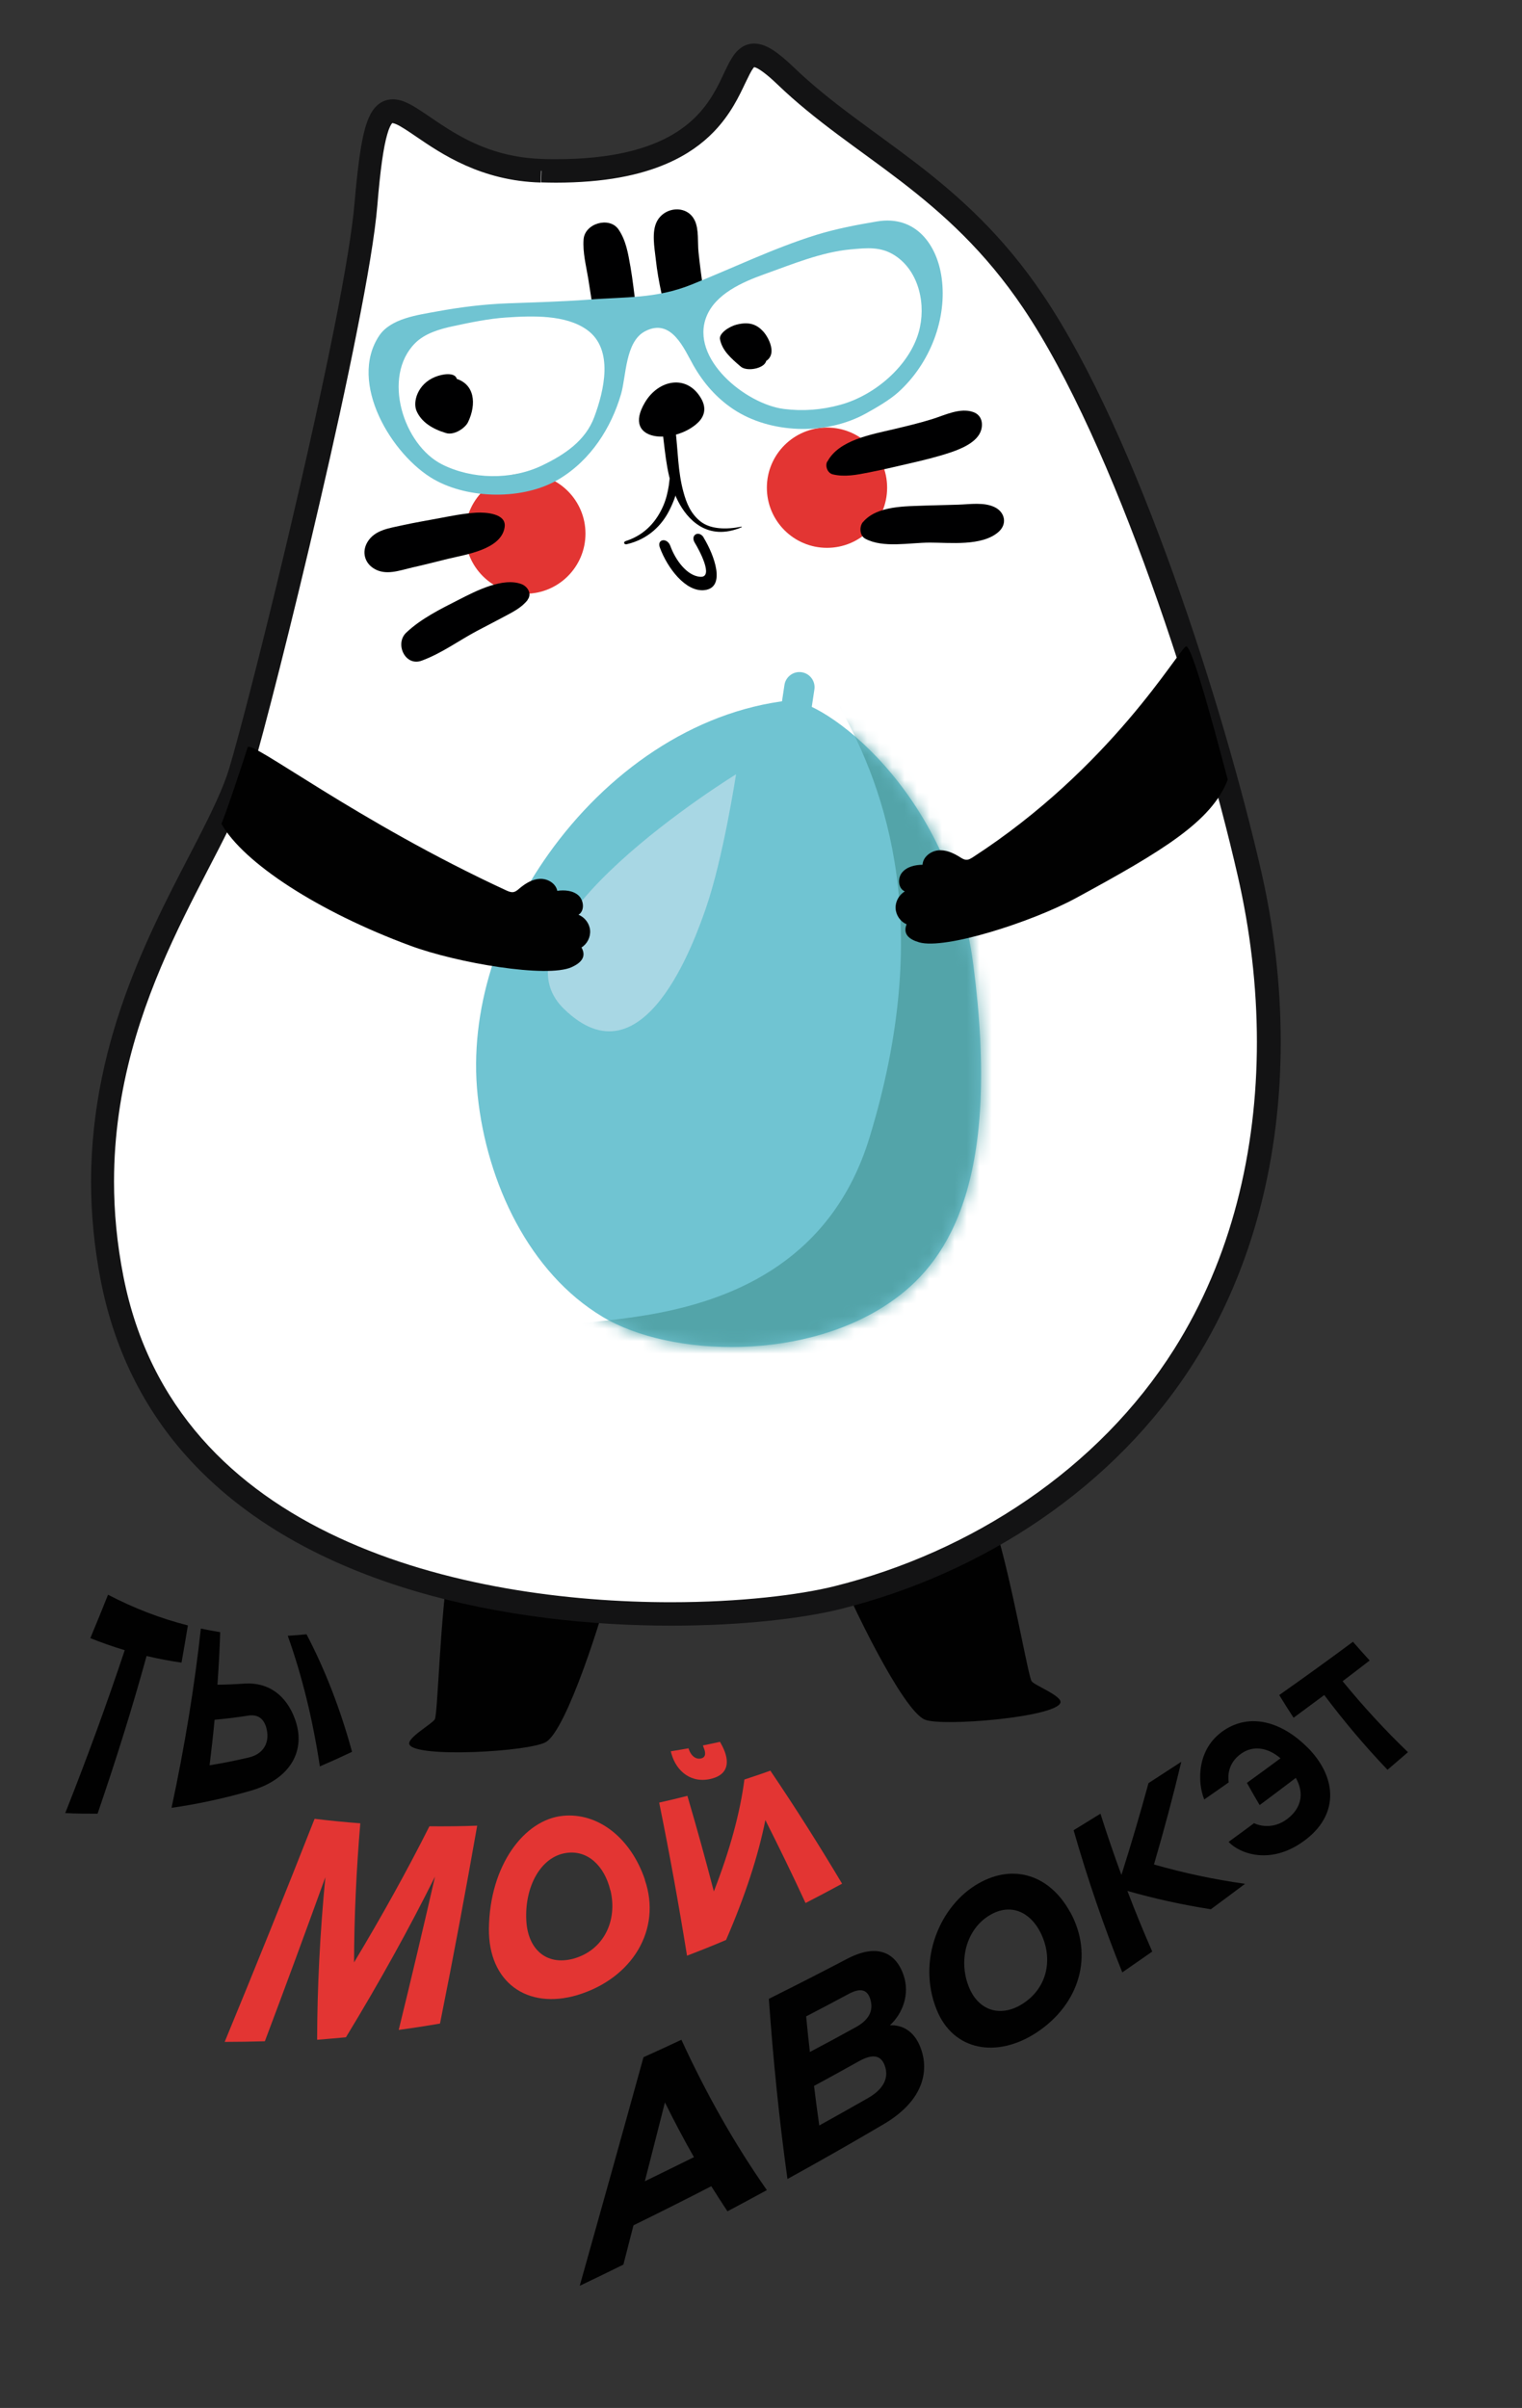 <?xml version="1.0" encoding="UTF-8"?> <svg xmlns="http://www.w3.org/2000/svg" width="122" height="193" viewBox="0 0 122 193" fill="none"><rect x="0" y="0" width="122" height="193" fill="#333333" stroke="none"/> <path d="M36 125.08C35.27 129.73 35.09 137.3 34.86 137.79C34.7 138.14 32.56 139.32 32.82 139.83C33.37 140.92 42.48 140.4 43.77 139.62C45.43 138.62 48.3 129.59 49.17 126.07C49.24 125.8 49.13 125.46 48.84 125.28C48.62 125.14 48.28 125.13 47.96 125.12C43.56 125.01 40.17 124.93 36 125.08Z" fill="#010101"></path> <path d="M79.76 122.33C81.14 126.83 82.4 134.29 82.69 134.75C82.9 135.08 85.18 135.94 85 136.48C84.61 137.64 75.52 138.41 74.13 137.83C72.35 137.08 68.22 128.55 66.86 125.18C66.76 124.93 66.81 124.57 67.07 124.35C67.27 124.18 67.6 124.12 67.91 124.07C72.25 123.34 75.6 122.77 79.75 122.34L79.76 122.33Z" fill="#010101"></path> <path d="M43.42 13.68C32.27 13.35 30.6 1.54 29.36 16.34C28.6 25.38 21.17 55.49 19.28 61.83C16.94 69.69 5.17 82.88 9.01 102.48C14.74 131.74 55.86 130.85 67.11 128.06C78.36 125.27 88.76 118.46 94.95 108.65C102.08 97.36 103.16 82.98 100.17 69.97C97.18 56.95 90.31 35.26 82.85 24.18C76.51 14.76 69.04 11.88 62.97 6.05C56.31 -0.35 63.4 14.27 43.42 13.68Z" fill="white"></path> <path d="M43.42 13.68L43.45 12.74C40.22 12.64 37.87 11.54 36.04 10.41C35.13 9.85 34.35 9.28 33.65 8.83C33.3 8.6 32.97 8.4 32.62 8.24C32.28 8.08 31.91 7.96 31.48 7.96C31.22 7.96 30.93 8.02 30.68 8.14C30.23 8.36 29.91 8.75 29.69 9.17C29.35 9.82 29.14 10.64 28.94 11.78C28.75 12.92 28.58 14.38 28.42 16.26C28.24 18.44 27.64 22.01 26.81 26.19C25.56 32.46 23.81 40.13 22.19 46.81C20.57 53.5 19.08 59.22 18.38 61.56C17.91 63.14 16.99 65.04 15.87 67.23C12.5 73.8 7.31 82.89 7.3 94.71C7.3 97.24 7.54 99.89 8.08 102.66C9.18 108.27 11.56 112.85 14.77 116.51C19.59 122 26.24 125.44 33.21 127.51C40.19 129.58 47.53 130.3 53.81 130.3C59.52 130.3 64.35 129.71 67.32 128.98C78.78 126.14 89.39 119.2 95.73 109.16C100.55 101.52 102.66 92.53 102.66 83.52C102.66 78.89 102.11 74.25 101.08 69.76C99.57 63.21 97.1 54.51 94.06 46.03C91.02 37.55 87.43 29.32 83.62 23.66C80.38 18.84 76.83 15.68 73.37 13.03C69.91 10.38 66.56 8.22 63.61 5.38C62.98 4.78 62.46 4.34 61.97 4.02C61.48 3.71 61.01 3.5 60.45 3.49C60.15 3.49 59.84 3.57 59.59 3.71C59.11 3.98 58.84 4.36 58.61 4.74C58.21 5.41 57.91 6.2 57.45 7.05C56.76 8.32 55.79 9.69 53.89 10.8C51.99 11.91 49.1 12.76 44.57 12.76C44.2 12.76 43.82 12.76 43.43 12.74L43.4 13.68L43.37 14.62C43.78 14.63 44.18 14.64 44.56 14.64C48.44 14.64 51.3 14.05 53.46 13.11C55.08 12.41 56.29 11.52 57.2 10.58C58.57 9.17 59.26 7.67 59.76 6.62C60.01 6.1 60.21 5.69 60.36 5.49C60.43 5.39 60.48 5.36 60.48 5.36L60.44 5.3L60.46 5.37H60.48L60.44 5.3L60.46 5.37L60.44 5.3V5.38H60.46L60.44 5.3V5.38C60.44 5.38 60.48 5.38 60.56 5.41C60.82 5.5 61.43 5.91 62.29 6.74C65.41 9.74 68.83 11.93 72.2 14.52C75.58 17.12 78.93 20.11 82.03 24.71C85.68 30.13 89.26 38.28 92.26 46.67C95.27 55.06 97.73 63.71 99.21 70.18C100.21 74.53 100.75 79.04 100.75 83.52C100.75 92.25 98.71 100.87 94.11 108.15C88.07 117.72 77.88 124.41 66.84 127.15C64.09 127.83 59.35 128.42 53.78 128.42C45.59 128.42 35.57 127.16 27.16 123.25C22.95 121.3 19.15 118.69 16.15 115.27C13.15 111.84 10.93 107.6 9.89 102.3C9.37 99.65 9.14 97.12 9.14 94.71C9.14 87.21 11.34 80.82 13.82 75.44C15.06 72.75 16.37 70.3 17.5 68.1C18.63 65.89 19.6 63.92 20.14 62.11C21.1 58.89 23.43 49.79 25.62 40.32C26.72 35.59 27.78 30.77 28.61 26.56C29.45 22.35 30.06 18.76 30.25 16.43C30.48 13.62 30.74 11.79 31.04 10.77C31.18 10.26 31.34 9.97 31.42 9.89L31.46 9.85L31.42 9.77L31.44 9.86H31.46L31.42 9.77L31.44 9.86C31.44 9.86 31.59 9.88 31.79 9.97C32.15 10.13 32.7 10.5 33.36 10.95C35.37 12.32 38.55 14.5 43.34 14.63L43.37 13.69L43.42 13.68Z" fill="#131314"></path> <path d="M63.26 56.14C55.54 57 48.59 61.94 43.96 68.46C40.03 73.99 37.56 80.93 38.29 87.83C39.03 94.83 42.43 102.03 48.31 105.55C53.71 108.79 64.78 109.2 71.74 104.11C76.14 100.9 80.24 94.41 78.02 77.34C76.16 63.09 65.79 56 63.26 56.14Z" fill="#70C4D2"></path> <path d="M42.11 47.59C44.772 47.59 46.93 45.432 46.93 42.77C46.93 40.108 44.772 37.95 42.11 37.95C39.448 37.95 37.29 40.108 37.29 42.77C37.29 45.432 39.448 47.59 42.11 47.59Z" fill="#E33533"></path> <path d="M66.29 43.91C68.952 43.91 71.11 41.752 71.11 39.09C71.11 36.428 68.952 34.27 66.29 34.27C63.628 34.27 61.47 36.428 61.47 39.09C61.47 41.752 63.628 43.91 66.29 43.91Z" fill="#E33533"></path> <path d="M55.96 33.86C54.13 35.64 49.77 35.49 51.7 32.25C52.79 30.42 55.06 29.98 56.19 31.92C56.65 32.7 56.47 33.36 55.96 33.86V33.86Z" fill="#000001"></path> <path d="M59.47 42.25C56.69 43.44 55.08 41.59 54.36 40.19C53.46 38.45 53.35 36.48 53.11 34.6C53.06 34.17 54.09 34.01 54.14 34.44C54.35 36.12 54.33 37.81 54.79 39.46C55.02 40.3 55.36 41.18 56.17 41.81C56.96 42.42 58.2 42.46 59.45 42.21V42.25H59.47Z" fill="#000001"></path> <path d="M50.15 43.37C51.8 42.84 52.66 41.67 53.14 40.6C53.39 40.04 53.52 39.48 53.61 38.92C53.68 38.44 53.69 37.91 53.88 37.44C53.92 37.35 54.08 37.32 54.14 37.4C54.44 37.81 54.41 38.45 54.33 38.94C54.23 39.61 53.97 40.28 53.64 40.93C53.07 42.05 52.01 43.21 50.24 43.62C50.02 43.67 49.94 43.44 50.15 43.37V43.37Z" fill="#000001"></path> <path d="M36.38 30.3C38.1 30.71 38.2 32.41 37.52 33.83C37.28 34.33 36.39 34.91 35.75 34.71C34.62 34.37 33.77 33.81 33.39 32.94C33.07 32.21 33.47 30.78 34.88 30.21C35.52 29.95 36.42 29.85 36.6 30.32C36.76 30.75 36.25 31.13 35.89 31.53C35.27 32.22 36.72 32.91 37.25 33.09L35.24 33.9C35.86 32.73 35.26 32 35.32 30.94C35.34 30.6 35.95 30.19 36.38 30.3Z" fill="#000001"></path> <path d="M60.07 26.2C60.56 26.56 60.97 26.84 61.26 27.3C61.56 27.78 61.53 28.37 61.42 28.91C61.31 29.53 59.88 29.82 59.37 29.38C58.57 28.69 57.89 28.1 57.71 27.18C57.63 26.74 58.39 26.19 59.04 26.02C60.12 25.74 60.71 26.06 61.18 26.57C61.67 27.1 62.59 28.89 60.72 29.17C59.94 29.29 59.49 28.81 59.35 28.43C59.17 27.97 59.09 27.56 58.63 27.2L59.74 27.41C60.08 27.21 60.12 27.2 59.85 27.39L60.14 26.81C60.21 27.47 60.71 27.87 61.24 28.38L59.19 28.85C59.3 28.41 59.24 28.01 59.19 27.59C59.15 27.23 59.16 26.85 59.08 26.5C59 26.16 59.76 25.97 60.06 26.19L60.07 26.2Z" fill="#000001"></path> <path d="M50.53 21.35C50.35 20.32 50.18 19.27 49.58 18.39C48.85 17.33 46.88 17.9 46.78 19.18C46.7 20.23 46.98 21.29 47.15 22.32C47.33 23.41 47.48 24.5 47.67 25.58C47.73 25.9 47.79 26.24 47.86 26.6C48.97 26.47 50.09 26.38 51.2 26.24C51.12 25.69 51.05 25.14 50.98 24.59C50.83 23.51 50.72 22.42 50.53 21.34V21.35Z" fill="#000001"></path> <path d="M55.7 17.7C55.12 16.4 53.26 16.53 52.64 17.78C52.23 18.61 52.46 19.85 52.56 20.73C52.66 21.68 52.83 22.62 53.03 23.55C53.19 24.32 53.35 25.11 53.6 25.87C54.08 25.77 54.55 25.66 55.03 25.52C55.56 25.37 56.11 25.16 56.68 24.94C56.59 24.37 56.49 23.81 56.39 23.24C56.22 22.23 56.1 21.22 55.99 20.2C55.91 19.41 56.03 18.42 55.7 17.69V17.7Z" fill="#000001"></path> <path d="M40.45 42.26C40.18 44.04 37.36 44.44 35.91 44.79C34.97 45.02 34.02 45.27 33.07 45.48C32.03 45.72 30.9 46.17 29.94 45.55C29.22 45.09 29 44.23 29.44 43.47C30.03 42.46 31.21 42.34 32.26 42.1C33.21 41.89 34.17 41.73 35.13 41.55C36.14 41.36 37.16 41.15 38.19 41.09C38.92 41.05 40.62 41.15 40.45 42.25V42.26Z" fill="#000001"></path> <path d="M42.3 48.08C41.82 48.7 41.13 49.04 40.44 49.41C39.71 49.8 38.97 50.18 38.23 50.57C36.75 51.36 35.39 52.37 33.81 52.95C32.47 53.45 31.63 51.59 32.56 50.71C33.76 49.57 35.34 48.8 36.81 48.05C38.14 47.37 40.31 46.25 41.81 46.82C42.28 47 42.67 47.59 42.29 48.07L42.3 48.08Z" fill="#000001"></path> <path d="M66.32 37C67.24 35.26 69.87 34.82 71.64 34.4C72.68 34.15 73.71 33.91 74.73 33.59C75.75 33.27 76.97 32.65 78.02 33.03C78.67 33.26 78.82 33.91 78.64 34.49C78.35 35.43 77.09 35.96 76.2 36.26C75.1 36.63 73.97 36.9 72.84 37.16C71.77 37.41 70.7 37.66 69.63 37.87C68.68 38.06 67.69 38.25 66.75 38.02C66.33 37.92 66.12 37.35 66.31 36.99L66.32 37Z" fill="#000001"></path> <path d="M69.18 41.84C70.32 40.5 72.64 40.59 74.26 40.52C75.11 40.49 75.96 40.48 76.81 40.45C77.76 40.42 78.89 40.23 79.75 40.66C80.57 41.07 80.76 42.03 80.01 42.66C78.68 43.79 76.16 43.49 74.54 43.49C72.91 43.49 70.79 43.95 69.36 43.18C68.9 42.93 68.86 42.21 69.18 41.83V41.84Z" fill="#000001"></path> <path d="M34.78 38.42C37.54 40.01 41.98 40.11 44.83 38.39C47.37 36.86 49 34.27 49.78 31.59C50.2 30.16 50.11 27.38 51.71 26.55C53.83 25.44 54.84 27.98 55.58 29.28C56.39 30.7 57.43 31.9 58.8 32.81C61.73 34.75 66.18 34.93 69.41 33.14C70.24 32.68 71.3 32.07 72 31.44C74.57 29.12 75.93 25.53 75.48 22.27C75.12 19.64 73.42 17.22 70.29 17.75C68.68 18.02 67 18.34 65.42 18.83C61.99 19.9 58.76 21.48 55.43 22.81C52.56 23.96 50.14 23.78 47.13 24.02C44.99 24.18 42.89 24.23 40.76 24.31C38.83 24.38 36.95 24.61 35.04 24.96C33.47 25.25 31.33 25.52 30.4 26.9C27.88 30.67 31.4 36.49 34.79 38.43L34.78 38.42ZM56.63 25.37C57.35 23.57 59.48 22.62 61.24 21.99C63.46 21.2 65.81 20.21 68.17 19.99C69.51 19.87 70.63 19.74 71.78 20.51C73.71 21.8 74.25 24.5 73.64 26.63C72.88 29.3 70.15 31.69 67.34 32.45C65.84 32.86 64.36 32.97 62.84 32.78C59.77 32.39 55.28 28.74 56.63 25.37V25.37ZM33.27 27.51C34.05 26.72 35.25 26.37 36.34 26.14C37.68 25.85 39.19 25.54 40.55 25.45C42.64 25.31 45.35 25.2 47.07 26.45C49.22 28.01 48.42 31.33 47.63 33.44C46.92 35.34 45.24 36.45 43.45 37.31C40.96 38.5 37.83 38.42 35.45 37.23C32.33 35.67 30.6 30.2 33.27 27.51Z" fill="#70C4D2"></path> <path d="M56.4 43.09C57.24 44.46 58.23 47.1 56.47 47.3C54.96 47.47 53.49 45.52 52.89 43.88C52.64 43.2 53.48 43.07 53.73 43.75C54.15 44.91 55.07 46.15 56.12 46.23C57.27 46.32 56.01 44.02 55.69 43.5C55.31 42.88 56.03 42.47 56.41 43.09H56.4Z" fill="#000001"></path> <path d="M57.01 175.23C54.97 176.28 52.89 177.33 50.78 178.36C50.51 179.41 50.24 180.46 49.97 181.51C48.81 182.08 47.65 182.65 46.47 183.21C48.19 177.09 49.9 170.98 51.58 164.89C52.6 164.43 53.62 163.96 54.62 163.49C56.62 167.84 58.9 171.87 61.47 175.54C60.42 176.11 59.37 176.68 58.31 177.24C57.87 176.58 57.44 175.9 57.01 175.22V175.23ZM55.62 172.89C54.81 171.47 54.04 170.01 53.3 168.51C52.77 170.61 52.23 172.72 51.69 174.83C53.01 174.19 54.32 173.54 55.62 172.9V172.89Z" fill="#010101"></path> <path d="M61.63 160.21C63.77 159.14 65.87 158.07 67.91 157C70.2 155.8 71.74 156.39 72.41 158.26C72.98 159.85 72.32 161.43 71.33 162.33C72.29 162.28 73.23 162.76 73.74 164C74.5 165.83 74.15 168.29 70.86 170.24C68.35 171.72 65.77 173.19 63.12 174.65C62.47 169.99 61.98 165.17 61.63 160.21V160.21ZM64.62 161.62C64.71 162.58 64.81 163.53 64.92 164.47C66.17 163.81 67.41 163.14 68.62 162.47C69.74 161.85 70.04 161.06 69.74 160.17C69.48 159.41 68.89 159.35 68.02 159.82C66.9 160.42 65.77 161.02 64.63 161.61L64.62 161.62ZM65.25 167.18C65.38 168.25 65.52 169.31 65.67 170.36C67 169.62 68.31 168.89 69.6 168.15C71 167.34 71.24 166.37 70.9 165.51C70.59 164.71 69.92 164.61 68.83 165.22C67.65 165.88 66.46 166.54 65.25 167.19V167.18Z" fill="#010101"></path> <path d="M85.79 153.26C87.68 156.71 86.56 160.62 83.09 162.91C79.92 164.99 76.42 164.4 75.08 161.08C73.48 157.12 75.33 152.71 78.45 150.95C81.3 149.33 84.18 150.33 85.78 153.26H85.79ZM83.39 154.87C82.56 153.24 81.01 152.52 79.36 153.49C77.43 154.62 76.77 157.22 77.72 159.39C78.49 161.15 80.21 161.73 81.98 160.6C84.01 159.3 84.43 156.91 83.39 154.87V154.87Z" fill="#010101"></path> <path d="M86.05 146.7C86.78 146.25 87.5 145.81 88.21 145.37C88.74 147.04 89.3 148.68 89.89 150.28C90.69 147.76 91.41 145.31 92.06 142.92C92.96 142.34 93.83 141.77 94.69 141.21C94.06 143.86 93.33 146.6 92.5 149.44C94.87 150.12 97.3 150.64 99.8 150.99C98.91 151.66 97.99 152.34 97.06 153.03C94.77 152.67 92.54 152.18 90.37 151.56C91 153.22 91.67 154.84 92.36 156.42C91.57 156.97 90.77 157.53 89.96 158.09C88.51 154.48 87.2 150.68 86.06 146.7H86.05Z" fill="#010101"></path> <path d="M104.77 140.02C107.13 142.37 107.35 145.29 104.79 147.35C101.96 149.61 99.36 148.57 98.48 147.63C99.17 147.13 99.85 146.63 100.52 146.13C100.97 146.35 102.09 146.63 103.2 145.78C104.31 144.92 104.57 143.75 103.87 142.5C102.93 143.21 101.97 143.94 100.97 144.68C100.62 144.09 100.28 143.5 99.95 142.9C100.87 142.23 101.77 141.58 102.64 140.93C101.65 140.07 100.46 139.87 99.5 140.55C98.44 141.29 98.41 142.32 98.49 142.86C97.85 143.31 97.2 143.77 96.53 144.23C95.97 142.85 95.91 140.16 98.11 138.69C100.24 137.26 102.76 138.03 104.76 140.02H104.77Z" fill="#010101"></path> <path d="M106.16 135.85C105.37 136.44 104.54 137.05 103.69 137.68C103.3 137.08 102.91 136.47 102.54 135.86C104.73 134.32 106.7 132.89 108.45 131.59C108.89 132.1 109.34 132.6 109.79 133.09C109.1 133.62 108.38 134.18 107.62 134.75C109.28 136.78 111.03 138.68 112.86 140.44C112.33 140.9 111.78 141.37 111.22 141.85C109.44 139.99 107.75 137.99 106.15 135.86L106.16 135.85Z" fill="#010101"></path> <path d="M9.98 132.26C9.06 131.98 8.14 131.66 7.24 131.3C7.73 130.13 8.2 128.97 8.66 127.82C10.75 128.91 12.9 129.73 15.06 130.28C14.9 131.26 14.73 132.26 14.55 133.26C13.61 133.13 12.68 132.95 11.75 132.73C10.62 136.84 9.3 141.06 7.82 145.37C6.95 145.37 6.09 145.37 5.23 145.32C6.99 140.88 8.58 136.52 10 132.26H9.98Z" fill="#010101"></path> <path d="M13.75 144.9C14.82 139.91 15.6 135.11 16.1 130.53C16.62 130.64 17.14 130.74 17.65 130.82C17.61 132.2 17.53 133.61 17.43 135.03C18.16 135.03 18.88 134.99 19.61 134.94C21.55 134.82 22.96 135.91 23.64 137.78C24.56 140.28 23.3 142.55 20.23 143.49C18.07 144.12 15.91 144.59 13.75 144.9V144.9ZM17.2 137.85C17.09 139.05 16.95 140.26 16.8 141.49C17.85 141.32 18.91 141.11 19.96 140.86C21.15 140.57 21.61 139.65 21.38 138.62C21.2 137.78 20.7 137.38 19.89 137.51C19 137.65 18.1 137.76 17.21 137.84L17.2 137.85ZM23.07 131.11C23.57 131.08 24.08 131.04 24.57 130.99C26.06 133.83 27.28 136.98 28.22 140.41C27.36 140.82 26.5 141.21 25.64 141.58C25.07 137.82 24.21 134.32 23.07 131.12V131.11Z" fill="#010101"></path> <path d="M25.22 145.78C26.45 145.93 27.67 146.05 28.88 146.14C28.56 149.95 28.39 153.66 28.38 157.29C30.62 153.56 32.64 149.92 34.42 146.38C35.71 146.39 36.98 146.38 38.25 146.33C37.33 151.57 36.34 156.86 35.27 162.19C34.17 162.38 33.07 162.55 31.96 162.7C32.97 158.58 33.94 154.48 34.87 150.41C32.8 154.57 30.42 158.87 27.73 163.29C26.96 163.36 26.19 163.43 25.42 163.49C25.43 159.27 25.65 154.92 26.08 150.46C24.5 154.83 22.89 159.21 21.23 163.61C20.16 163.64 19.09 163.66 18.01 163.66C20.48 157.68 22.88 151.72 25.21 145.8L25.22 145.78Z" fill="#E33533"></path> <path d="M51.69 150.68C53.06 154.64 50.69 158.58 46.27 159.91C42.24 161.1 39.15 158.87 39.19 154.59C39.25 149.47 42.05 145.84 45.12 145.54C47.93 145.26 50.56 147.3 51.7 150.67L51.69 150.68ZM48.92 151.5C48.45 149.55 47.1 148.25 45.37 148.52C43.35 148.82 42.03 151.22 42.19 153.97C42.32 156.21 43.77 157.56 45.93 157C48.41 156.33 49.52 153.92 48.93 151.5H48.92Z" fill="#E33533"></path> <path d="M52.84 144.48C53.6 144.31 54.36 144.13 55.1 143.94C55.84 146.46 56.55 149.01 57.22 151.6C58.52 148.27 59.33 145.26 59.67 142.63C60.37 142.4 61.07 142.17 61.75 141.92C63.74 144.86 65.65 147.88 67.5 150.98C66.53 151.51 65.56 152.02 64.57 152.53C63.53 150.28 62.45 148.06 61.35 145.88C60.78 148.74 59.73 151.96 58.2 155.49C57.17 155.93 56.12 156.35 55.07 156.75C54.4 152.6 53.66 148.52 52.84 144.49V144.48ZM56.39 140.02L56.34 139.9C56.8 139.81 57.26 139.71 57.71 139.61L57.8 139.77C58.46 140.94 58.56 142.14 57.09 142.55C55.45 143 54.22 142 53.82 140.56L53.77 140.37C54.25 140.29 54.72 140.21 55.19 140.13L55.23 140.25C55.4 140.72 55.76 141.04 56.2 140.94C56.62 140.84 56.57 140.43 56.38 140.02H56.39Z" fill="#E33533"></path> <path d="M63.58 58.4C62.92 58.3 62.46 57.68 62.56 57.02L62.88 54.9C62.98 54.24 63.6 53.78 64.26 53.88C64.92 53.98 65.38 54.6 65.28 55.26L64.96 57.38C64.86 58.04 64.24 58.5 63.58 58.4Z" fill="#70C4D2"></path> <mask id="mask0_2_7210" style="mask-type:alpha" maskUnits="userSpaceOnUse" x="38" y="56" width="41" height="52"> <path d="M63.26 56.14C55.54 57 48.59 61.94 43.96 68.46C40.03 73.99 37.56 80.93 38.29 87.83C39.03 94.83 42.43 102.03 48.31 105.55C53.71 108.79 64.78 109.2 71.74 104.11C76.14 100.9 80.24 94.41 78.02 77.34C76.16 63.09 65.79 56 63.26 56.14Z" fill="#70C4D2"></path> </mask> <g mask="url(#mask0_2_7210)"> <path d="M64.31 46.58C54.73 47.65 80.01 57.42 69.7 91.17C63.71 110.77 38.46 103.52 45.75 107.9C52.46 111.92 66.19 112.43 74.83 106.12C80.29 102.13 85.38 94.08 82.62 72.89C80.32 55.2 67.45 46.4 64.3 46.58H64.31Z" fill="#53A4A9"></path> </g> <path d="M59 62.06C59 62.06 38.74 74.5 45.18 80.84C51.61 87.16 55.74 75.2 56.57 72.83C57.97 68.81 59 62.06 59 62.06Z" fill="#A8D7E4"></path> <path d="M98.41 62.5C97.12 65.85 93.15 68.23 86.23 71.99C82.7 73.9 75.75 76.13 73.68 75.53C72.86 75.29 72.36 74.87 72.67 74.08C72.17 73.87 71.82 73.36 71.79 72.81C71.76 72.27 72.06 71.72 72.53 71.45C71.98 71.21 71.93 70.37 72.32 69.92C72.71 69.46 73.35 69.32 73.95 69.31C73.98 68.7 74.58 68.23 75.18 68.16C75.78 68.09 76.38 68.35 76.9 68.67C77.09 68.79 77.29 68.93 77.52 68.91C77.68 68.9 77.81 68.81 77.95 68.73C89.07 61.53 94.43 52.15 95.06 51.81C95.59 51.53 98.12 61.44 98.42 62.51L98.41 62.5Z" fill="#010101"></path> <path d="M17.75 66.03C19.51 69.16 25.51 73.07 32.89 75.8C36.65 77.19 43.85 78.41 45.82 77.52C46.59 77.17 47.03 76.68 46.61 75.94C47.07 75.66 47.35 75.1 47.3 74.56C47.25 74.02 46.88 73.52 46.37 73.32C46.88 73.01 46.81 72.17 46.37 71.77C45.92 71.37 45.26 71.32 44.67 71.4C44.55 70.8 43.9 70.42 43.29 70.44C42.68 70.46 42.13 70.8 41.66 71.19C41.49 71.34 41.31 71.5 41.08 71.51C40.92 71.51 40.77 71.45 40.63 71.39C28.6 65.84 20.05 59.22 19.85 59.9C19.67 60.51 18.13 65.16 17.75 66.03V66.03Z" fill="#010101"></path> </svg> 